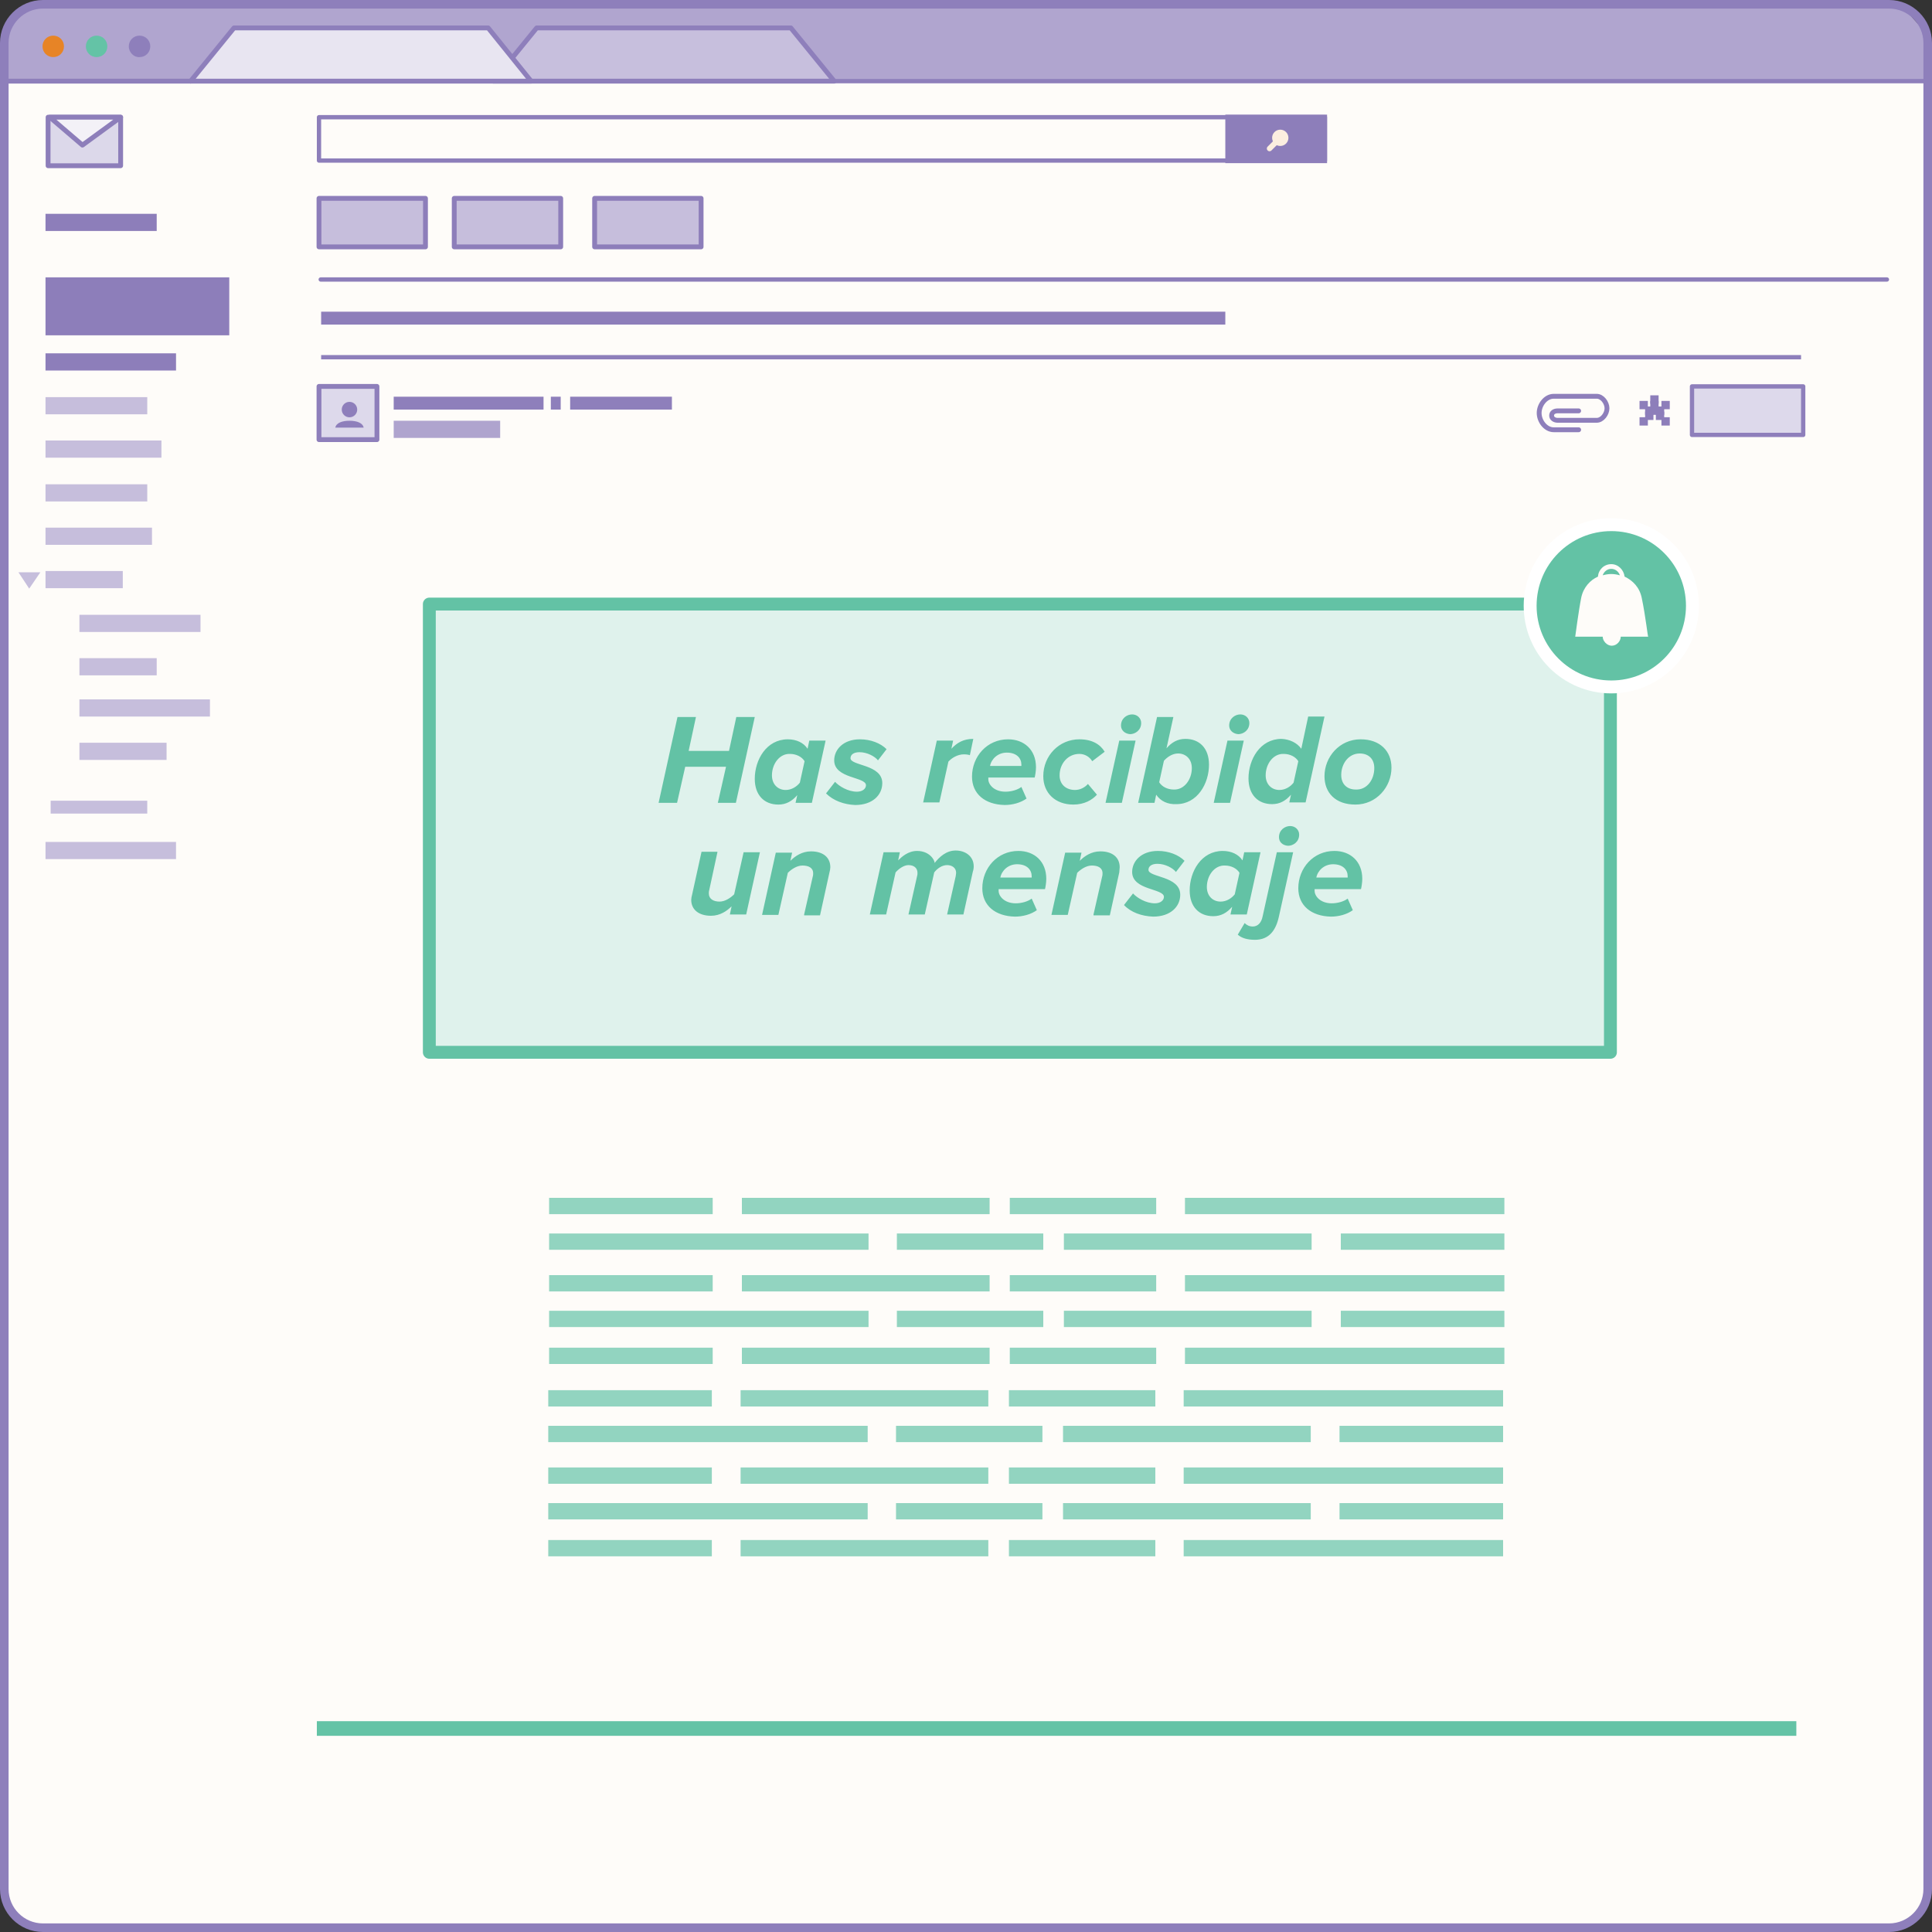 <svg id="Layer_1" xmlns="http://www.w3.org/2000/svg" width="450" height="450" viewBox="-72 195.9 450 450"><rect x="-72" y="195.9" width="450" height="450" fill="#333333" stroke="none"/><style>.st0{fill:#fefcf9}.st1{fill:#b0a5cf}.st2{fill:#8e7fbb}.st3{fill:#e78426}.st4{fill:#64c3a6}.st5{fill:#c7bfdd;stroke:#8e7fbb;stroke-linecap:round;stroke-linejoin:round;stroke-miterlimit:10}.st5,.st6{stroke-width:1.126}.st6,.st7,.st8{stroke:#8e7fbb;stroke-linecap:round;stroke-linejoin:round;stroke-miterlimit:10}.st6{fill:#e8e5f1}.st7,.st8{fill:none;stroke-width:1.002}.st8{stroke-width:1.126}.st9{fill:#8d7eba}.st10{fill:#afa4ce}.st11{fill:#c6bedc}.st12,.st13{fill:none;stroke-miterlimit:10}.st12{stroke-linecap:round;stroke-linejoin:round;stroke:#8d7eba}.st13{stroke:#8e7fbb}.st14,.st15{stroke:#8d7eba;stroke-width:1.126}.st14{stroke-linecap:round;stroke-linejoin:round;stroke-miterlimit:10;fill:#c6bedc}.st15{fill:#dcd8ea}.st15,.st16,.st17{stroke-linecap:round;stroke-linejoin:round;stroke-miterlimit:10}.st16{stroke-width:1.126;fill:#f3f1f7;stroke:#8d7eba}.st17{fill:#ddd9eb;stroke:#8e7fbb}.st18{fill:#fceee0}.st19,.st20{fill:none;stroke:#fceee0;stroke-width:1.26;stroke-linecap:round;stroke-linejoin:round;stroke-miterlimit:10}.st20{fill:#ddd9eb;stroke:#8e7fbb;stroke-width:1.126}.st21{fill:#8d7eba;stroke:#8d7eba;stroke-width:.64}.st21,.st22,.st23{stroke-miterlimit:10}.st22{stroke-linecap:round;stroke-linejoin:round;fill:#dff2ec;stroke:#63c2a5;stroke-width:3}.st23{fill:#63c2a5;stroke:#fff;stroke-width:3.007}.st24{enable-background:new}.st25{fill:#63c2a5}.st26{fill:#92d4c0}</style><g id="XMLID_1_"><g id="XMLID_1371_"><g id="XMLID_1097_"><path id="XMLID_1148_" class="st0" d="M-62 644.9c-5 0-9-4-9-9V213.2l8.1.1H377v422.6c0 5-4 9-9 9H-62z"/><g id="XMLID_1147_"><path id="XMLID_95_" class="st1" d="M-70.6 204.9l2.2-5.2 4.6-2.8 434.8.4 6 6.7.5 10.8-448.6-.4z"/></g><path id="XMLID_1098_" class="st2" d="M368 197.9c4.4 0 8 3.6 8 8v430c0 4.4-3.6 8-8 8H-62c-4.4 0-8-3.6-8-8v-430c0-4.4 3.6-8 8-8h430m0-2H-62c-5.5 0-10 4.5-10 10v430c0 5.5 4.5 10 10 10h430c5.5 0 10-4.5 10-10v-430c0-5.5-4.5-10-10-10z"/></g><path id="XMLID_1096_" class="st3" d="M-62.1 206.7c0-1.4 1.1-2.5 2.5-2.5s2.5 1.1 2.5 2.5-1.1 2.5-2.5 2.5-2.5-1.1-2.5-2.5z"/><path id="XMLID_1095_" class="st4" d="M-52 206.7c0-1.4 1.1-2.5 2.5-2.5s2.5 1.1 2.5 2.5-1.1 2.5-2.5 2.5-2.5-1.1-2.5-2.5z"/><path id="XMLID_1094_" class="st2" d="M-42 206.7c0-1.4 1.1-2.5 2.5-2.5s2.5 1.1 2.5 2.5-1.1 2.5-2.5 2.5c-1.3.1-2.5-1.1-2.5-2.5z"/><path id="XMLID_1093_" class="st5" d="M53 202.4h59.2l10.1 12.4H42.9z"/><path id="XMLID_1092_" class="st6" d="M-17.5 202.4h59.2l10 12.4h-79.3z"/><path id="XMLID_1086_" class="st7" d="M38.7 214.8h338.8"/><path id="XMLID_728_" class="st8" d="M-27.6 214.8h-43.9"/></g><g id="XMLID_2265_"><g id="XMLID_117_"><path id="XMLID_1084_" class="st9" d="M-61.4 260.5h42.8V274h-42.8z"/><path id="XMLID_1082_" class="st9" d="M-61.4 278.2H-31v4h-30.4z"/><path id="XMLID_1077_" class="st2" d="M19.7 288.3h34.9v3H19.7z"/><path id="XMLID_1072_" class="st10" d="M19.7 293.9h24.8v4H19.7z"/><path id="XMLID_1071_" class="st2" d="M60.8 288.3h23.7v3H60.8z"/><path id="XMLID_1068_" class="st2" d="M56.3 288.3h2.3v3h-2.3z"/><path id="XMLID_1067_" class="st9" d="M-61.4 245.7h25.9v4h-25.9z"/><path id="XMLID_1066_" class="st9" d="M2.8 268.5h210.6v3H2.8z"/><path id="XMLID_1065_" class="st11" d="M-61.4 288.4h23.7v4h-23.7z"/><path id="XMLID_1064_" class="st11" d="M-61.4 298.5h27v4h-27z"/><path id="XMLID_1063_" class="st11" d="M-60.2 382.4h22.5v3h-22.5z"/><path id="XMLID_1062_" class="st11" d="M-61.4 392H-31v4h-30.4z"/><path id="XMLID_1061_" class="st11" d="M-61.4 308.7h23.7v4h-23.7z"/><path id="XMLID_359_" class="st11" d="M-61.4 318.8h24.8v4h-24.8z"/><path id="XMLID_358_" class="st11" d="M-61.4 328.9h18v4h-18z"/><path id="XMLID_357_" class="st11" d="M-53.5 339.1h28.2v4h-28.2z"/><path id="XMLID_356_" class="st11" d="M-53.5 358.8h30.4v4h-30.4z"/><path id="XMLID_343_" class="st11" d="M-53.5 349.2h18v4h-18z"/><path id="XMLID_339_" class="st11" d="M-53.5 368.9h20.3v4h-20.3z"/><path id="XMLID_287_" class="st11" d="M-67.7 329.2h5.1l-2.6 3.8z"/><path id="XMLID_286_" class="st12" d="M2.7 261h364.8"/><path id="XMLID_285_" class="st13" d="M2.8 279.1h344.7"/><path id="XMLID_283_" class="st14" d="M2.3 242.1h24.8v11.3H2.3z"/><path id="XMLID_282_" class="st15" d="M-60.8 223.2h16.9v11.3h-16.9z"/><path id="XMLID_281_" class="st16" d="M-60.4 223.2h16.5l-8.9 6.5z"/><path id="XMLID_280_" class="st14" d="M33.8 242.1h24.8v11.3H33.8z"/><path id="XMLID_198_" class="st14" d="M66.5 242.1h24.8v11.3H66.5z"/><path id="XMLID_197_" class="st17" d="M322.1 285.9H348v11.3h-25.9z"/><path id="XMLID_196_" class="st12" d="M2.3 223.2h234.3v10.1H2.3z"/><path id="XMLID_195_" class="st9" d="M213.4 222.6h23.7v11.3h-23.7z"/><g id="XMLID_191_"><circle id="XMLID_194_" class="st18" cx="226.2" cy="228" r="1.9"/><path id="XMLID_192_" class="st19" d="M226.2 228l-2.5 2.5"/></g><g id="XMLID_187_"><path id="XMLID_190_" class="st20" d="M2.3 285.9h13.5v12.4H2.3z"/><circle id="XMLID_189_" class="st2" cx="9.4" cy="291.3" r="1.8"/><path id="XMLID_188_" class="st2" d="M12.7 295.5c-.2-1.1-1.6-1.6-3.3-1.6-1.7 0-3.1.5-3.3 1.6h6.6z"/></g><g id="XMLID_129_"><path id="XMLID_186_" class="st21" d="M314 292.1h1.3v1.3H314z"/><path id="XMLID_185_" class="st21" d="M315.3 293.4h1.3v1.3h-1.3z"/><path id="XMLID_184_" class="st21" d="M312.7 290.9h1.3v1.3h-1.3z"/><path id="XMLID_183_" class="st21" d="M312.7 289.6h1.3v1.3h-1.3z"/><path id="XMLID_182_" class="st21" d="M312.7 288.3h1.3v1.3h-1.3z"/><path id="XMLID_181_" class="st21" d="M314 290.9h1.3v1.3H314z"/><path id="XMLID_180_" class="st21" d="M315.3 289.6h1.3v1.3h-1.3z"/><path id="XMLID_179_" class="st21" d="M311.5 292.1h1.3v1.3h-1.3z"/><path id="XMLID_178_" class="st21" d="M311.5 290.9h1.3v1.3h-1.3z"/><path id="XMLID_177_" class="st21" d="M310.2 289.6h1.3v1.3h-1.3z"/><path id="XMLID_130_" class="st21" d="M310.2 293.4h1.3v1.3h-1.3z"/></g><g id="XMLID_118_"><path id="XMLID_119_" class="st8" d="M295.7 296h-5.8c-1.9 0-3.4-2-3.4-3.9s1.5-3.9 3.4-3.9h10c1.3 0 2.4 1.5 2.4 2.8 0 1.3-1.1 2.8-2.4 2.8h-9.1c-.7 0-1.4-.4-1.4-1.1 0-.7.6-1.1 1.4-1.1h4.9"/></g></g><path id="XMLID_338_" class="st22" d="M28 336.6h275.1V441H28z"/><path id="XMLID_1686_" class="st4" d="M1.8 596.8h344.6v3.4H1.8z"/><circle id="XMLID_389_" class="st23" cx="303.3" cy="337" r="18.9"/><g class="st24"><path class="st25" d="M95.2 382.9l1.9-8.4h-9.5l-1.9 8.4h-4.3l4.4-20h4.3l-1.7 7.9h9.4l1.7-7.9h4.3l-4.4 20h-4.2zm20.9-12.6l.4-1.9h3.8l-3.2 14.5h-3.8l.4-1.8c-1.2 1.4-2.6 2.2-4.4 2.2-3.3 0-5.5-2.2-5.5-6 0-4.4 2.7-9.2 7.7-9.2 2 0 3.7.8 4.6 2.2zm-8.3 6.2c0 2.1 1.4 3.4 3.2 3.4 1.4 0 2.6-.8 3.3-1.7l1.1-5c-.6-1-1.9-1.7-3.4-1.7-2.4-.1-4.2 2.3-4.2 5zm12.6 4.2l2.1-2.7c.9 1 3 2.3 5.1 2.3 1.3 0 2.1-.7 2.1-1.5 0-2-7.4-1.5-7.4-5.8 0-2.5 2.1-4.9 6-4.9 2.5 0 4.8.9 6.2 2.3l-2 2.6c-.7-.9-2.5-1.9-4.3-1.9-1.4 0-2.1.6-2.1 1.4 0 1.8 7.4 1.4 7.4 5.8 0 2.8-2.3 5.1-6.3 5.1-2.6-.1-5.1-1-6.8-2.7zm22.6 2.2l3.2-14.5h3.8l-.4 1.9c1.3-1.4 2.8-2.3 5.1-2.3l-.8 3.8c-.2-.1-.8-.2-1.4-.2-1.4 0-2.8.8-3.6 1.7l-2.1 9.5H143zm11.4-6.1c0-4.7 3.5-8.7 8.4-8.7 3.7 0 6.5 2.4 6.5 6.5 0 .9-.2 2-.3 2.4h-10.8v.4c0 1.2 1.3 2.9 4 2.9 1.3 0 2.8-.4 3.7-1.1l1.2 2.7c-1.4 1-3.3 1.5-5.1 1.5-4.6-.1-7.6-2.6-7.6-6.6zm11.5-2.5v-.3c0-1.5-1.1-2.8-3.4-2.8-2.1 0-3.6 1.5-3.9 3.1h7.3zm5.1 2.4c0-4.8 3.7-8.6 8.4-8.6 3 0 4.9 1.2 5.9 2.9l-2.9 2.2c-.6-1-1.7-1.7-3-1.7-2.7 0-4.6 2.3-4.6 5 0 2.2 1.6 3.4 3.6 3.4 1.2 0 2.3-.6 3-1.4l2.1 2.5c-1.1 1.2-2.9 2.3-5.5 2.3-4.2 0-7-2.7-7-6.6zm14.5 6.2l3.2-14.5h3.8l-3.2 14.5h-3.8zm3.6-18c0-1.7 1.4-2.6 2.6-2.6 1.2 0 2.1.9 2.1 2 0 1.7-1.4 2.6-2.6 2.6-1.2-.1-2.1-.9-2.1-2zm8.2 16.1l-.4 1.9h-3.8l4.4-20h3.8l-1.6 7.3c1.2-1.4 2.6-2.2 4.4-2.2 3.3 0 5.5 2.2 5.5 6 0 4.4-2.7 9.2-7.6 9.2-2 .1-3.7-.7-4.7-2.2zm8.3-6.2c0-2.1-1.4-3.4-3.2-3.4-1.3 0-2.5.8-3.3 1.7l-1.1 5c.6 1 1.9 1.7 3.4 1.7 2.4.1 4.2-2.3 4.2-5zm5.1 8.1l3.2-14.5h3.8l-3.2 14.5h-3.8zm3.6-18c0-1.7 1.4-2.6 2.6-2.6 1.2 0 2.1.9 2.1 2 0 1.7-1.4 2.6-2.6 2.6-1.2-.1-2.1-.9-2.1-2zm16.8 5.4l1.6-7.5h3.8l-4.4 20h-3.8l.4-1.8c-1.2 1.4-2.6 2.2-4.4 2.2-3.3 0-5.5-2.2-5.5-6 0-4.4 2.7-9.2 7.7-9.2 1.9.1 3.6.9 4.6 2.3zm-8.3 6.2c0 2.1 1.4 3.4 3.2 3.4 1.4 0 2.6-.8 3.3-1.7l1.1-5c-.6-1-1.9-1.7-3.4-1.7-2.4-.1-4.2 2.3-4.2 5zm13.7.2c0-4.5 3.5-8.6 8.4-8.6 4.6 0 7.2 2.8 7.2 6.6 0 4.5-3.5 8.6-8.4 8.6-4.7 0-7.2-2.8-7.2-6.6zm11.6-1.9c0-2.1-1.3-3.4-3.4-3.4-2.6 0-4.3 2.4-4.3 5 0 2.1 1.3 3.4 3.4 3.4 2.6.1 4.3-2.3 4.3-5z"/></g><g class="st24"><path class="st25" d="M95.1 394.4l-1.9 8.8c-.1.3-.1.6-.1.8 0 1.3 1.1 1.9 2.5 1.9 1.3 0 2.6-.9 3.4-1.7l2.2-9.8h3.8l-3.2 14.5H98l.4-1.9c-1.1 1.1-2.7 2.2-4.8 2.2-2.8 0-4.6-1.4-4.6-3.7 0-.3.1-.9.2-1.2l2.2-10h3.7zm20.2 14.5l2-8.8c.1-.3.1-.6.1-.8 0-1.3-1.1-1.8-2.5-1.8-1.3 0-2.6.9-3.4 1.7l-2.2 9.8h-3.8l3.2-14.5h3.8l-.4 1.9c1.1-1.1 2.7-2.2 4.8-2.2 2.8 0 4.5 1.4 4.5 3.7 0 .3-.1.9-.2 1.2l-2.2 10h-3.7zm33.3 0l2-8.9c0-.2.1-.5.1-.8 0-1.2-1-1.8-2.1-1.8-1.2 0-2.3.8-3 1.7l-2.2 9.8h-3.8l2-8.9c.1-.3.1-.5.1-.8 0-1.1-.8-1.8-2.1-1.8-1.1 0-2.3.9-3 1.7l-2.2 9.8h-3.8l3.2-14.5h3.8l-.4 1.9c.8-.8 2.3-2.2 4.4-2.2 2.9 0 4.1 2.1 4.1 2.8 1.1-1.4 2.7-2.9 4.9-2.9s4.2 1.3 4.2 3.7c0 .4-.1 1-.2 1.2l-2.2 10h-3.8zm8.2-6.1c0-4.7 3.5-8.7 8.4-8.7 3.7 0 6.5 2.4 6.5 6.5 0 .9-.2 2-.3 2.4h-10.8v.4c0 1.2 1.3 2.9 4 2.9 1.3 0 2.8-.4 3.7-1.1l1.2 2.7c-1.4 1-3.3 1.5-5.1 1.5-4.6-.1-7.6-2.6-7.6-6.6zm11.5-2.5v-.3c0-1.5-1.1-2.8-3.4-2.8-2.1 0-3.6 1.5-3.9 3.1h7.3zm14.4 8.6l2-8.8c.1-.3.1-.6.1-.8 0-1.3-1.1-1.8-2.5-1.8-1.3 0-2.6.9-3.4 1.7l-2.2 9.8h-3.8l3.2-14.5h3.8l-.4 1.9c1.1-1.1 2.7-2.2 4.8-2.2 2.8 0 4.5 1.4 4.5 3.7 0 .3-.1.9-.1 1.2l-2.2 10h-3.8zm7.1-2.2l2.1-2.7c.9 1 3 2.3 5.1 2.3 1.3 0 2.1-.7 2.1-1.5 0-2-7.4-1.5-7.4-5.8 0-2.5 2.1-4.9 6-4.9 2.5 0 4.8.9 6.2 2.3l-2 2.6c-.7-.9-2.5-1.9-4.3-1.9-1.4 0-2.1.6-2.1 1.4 0 1.8 7.4 1.4 7.4 5.8 0 2.8-2.3 5.1-6.3 5.1-2.7-.1-5.2-1-6.8-2.7zm27.6-10.4l.4-1.9h3.8l-3.2 14.5h-3.8l.4-1.8c-1.2 1.4-2.6 2.2-4.4 2.2-3.3 0-5.5-2.2-5.5-6 0-4.4 2.7-9.2 7.7-9.2 2 0 3.7.8 4.6 2.2zm-8.3 6.2c0 2.1 1.4 3.4 3.2 3.4 1.4 0 2.6-.8 3.3-1.7l1.1-5c-.6-1-1.9-1.7-3.4-1.7-2.4-.1-4.2 2.3-4.2 5zm7.2 11.1l1.6-2.7c.5.5 1.1.8 1.9.8 1.1 0 2-.8 2.3-2.4l3.3-14.9h3.8l-3.3 14.9c-.7 3.3-2.3 5.5-5.6 5.5-1.8 0-3.1-.4-4-1.2zm9.6-22.7c0-1.7 1.4-2.6 2.6-2.6 1.2 0 2.1.9 2.1 2 0 1.7-1.4 2.6-2.6 2.6-1.3-.1-2.1-.9-2.1-2zm4.5 11.9c0-4.7 3.5-8.7 8.4-8.7 3.7 0 6.5 2.4 6.5 6.5 0 .9-.2 2-.3 2.4h-10.8v.4c0 1.2 1.3 2.9 4 2.9 1.3 0 2.8-.4 3.7-1.1l1.2 2.7c-1.4 1-3.3 1.5-5.1 1.5-4.6-.1-7.6-2.6-7.6-6.6zm11.5-2.5v-.3c0-1.5-1.1-2.8-3.4-2.8-2.1 0-3.6 1.5-3.9 3.1h7.3z"/></g><path id="XMLID_455_" class="st0" d="M310.4 335.2c-.5-2.5-2.1-4.1-4-5-.2-1.6-1.5-2.9-3.1-2.9-1.7 0-3 1.3-3.1 2.9-1.8.8-3.4 2.5-3.9 4.9-.6 3-1.4 9.1-1.4 9.1h6.4c0 1 1 2.1 2.1 2.1 1.2 0 2.1-1.1 2.1-2.1h6.4c-.1.1-.6-4.7-1.5-9zm-7.1-6.8c.9 0 1.7.6 2 1.5-.7-.2-1.4-.3-2-.3s-1.3.1-2 .3c.3-.9 1.1-1.5 2-1.5z"/><g id="XMLID_1157_"><path id="XMLID_1386_" class="st26" d="M55.9 474.9H94v3.8H55.9z"/><path id="XMLID_1383_" class="st26" d="M100.8 474.9h57.7v3.8h-57.7z"/><path id="XMLID_1367_" class="st26" d="M163.2 474.9h34.1v3.8h-34.1z"/><path id="XMLID_1364_" class="st26" d="M204 474.9h74.4v3.8H204z"/><path id="XMLID_1361_" class="st26" d="M240.3 483.2h38.1v3.8h-38.1z"/><path id="XMLID_1358_" class="st26" d="M175.8 483.2h57.7v3.8h-57.7z"/><path id="XMLID_1343_" class="st26" d="M136.9 483.2H171v3.8h-34.1z"/><path id="XMLID_1338_" class="st26" d="M55.9 483.2h74.4v3.8H55.9z"/><path id="XMLID_1335_" class="st26" d="M55.9 492.9H94v3.8H55.9z"/><path id="XMLID_1332_" class="st26" d="M100.8 492.9h57.7v3.8h-57.7z"/><path id="XMLID_1329_" class="st26" d="M163.2 492.9h34.1v3.8h-34.1z"/><path id="XMLID_1326_" class="st26" d="M204 492.9h74.4v3.8H204z"/><path id="XMLID_1322_" class="st26" d="M240.3 501.2h38.1v3.8h-38.1z"/><path id="XMLID_1302_" class="st26" d="M175.8 501.2h57.7v3.8h-57.7z"/><path id="XMLID_1282_" class="st26" d="M136.9 501.2H171v3.8h-34.1z"/><path id="XMLID_1277_" class="st26" d="M55.9 501.2h74.4v3.8H55.9z"/><path id="XMLID_1269_" class="st26" d="M55.9 509.8H94v3.8H55.9z"/><path id="XMLID_1260_" class="st26" d="M100.8 509.8h57.7v3.8h-57.7z"/><path id="XMLID_1237_" class="st26" d="M163.2 509.8h34.1v3.8h-34.1z"/><path id="XMLID_1234_" class="st26" d="M204 509.8h74.4v3.8H204z"/><path id="XMLID_1231_" class="st26" d="M55.7 519.7h38.1v3.8H55.7z"/><path id="XMLID_1222_" class="st26" d="M100.5 519.7h57.7v3.8h-57.7z"/><path id="XMLID_1219_" class="st26" d="M163 519.7h34.1v3.8H163z"/><path id="XMLID_1216_" class="st26" d="M203.7 519.7h74.4v3.8h-74.4z"/><path id="XMLID_1213_" class="st26" d="M240 528h38.1v3.8H240z"/><path id="XMLID_1210_" class="st26" d="M175.6 528h57.7v3.8h-57.7z"/><path id="XMLID_1207_" class="st26" d="M136.7 528h34.1v3.8h-34.1z"/><path id="XMLID_1204_" class="st26" d="M55.7 528h74.4v3.8H55.7z"/><path id="XMLID_1201_" class="st26" d="M55.7 537.7h38.1v3.8H55.7z"/><path id="XMLID_1198_" class="st26" d="M100.5 537.7h57.7v3.8h-57.7z"/><path id="XMLID_1195_" class="st26" d="M163 537.7h34.1v3.8H163z"/><path id="XMLID_1188_" class="st26" d="M203.7 537.7h74.4v3.8h-74.4z"/><path id="XMLID_1184_" class="st26" d="M240 546h38.1v3.8H240z"/><path id="XMLID_1181_" class="st26" d="M175.6 546h57.7v3.8h-57.7z"/><path id="XMLID_1178_" class="st26" d="M136.7 546h34.1v3.8h-34.1z"/><path id="XMLID_1175_" class="st26" d="M55.7 546h74.4v3.8H55.7z"/><path id="XMLID_1172_" class="st26" d="M55.7 554.6h38.1v3.8H55.7z"/><path id="XMLID_1169_" class="st26" d="M100.5 554.6h57.7v3.8h-57.7z"/><path id="XMLID_1162_" class="st26" d="M163 554.6h34.1v3.8H163z"/><path id="XMLID_1158_" class="st26" d="M203.7 554.6h74.4v3.8h-74.4z"/></g></g></g></svg>